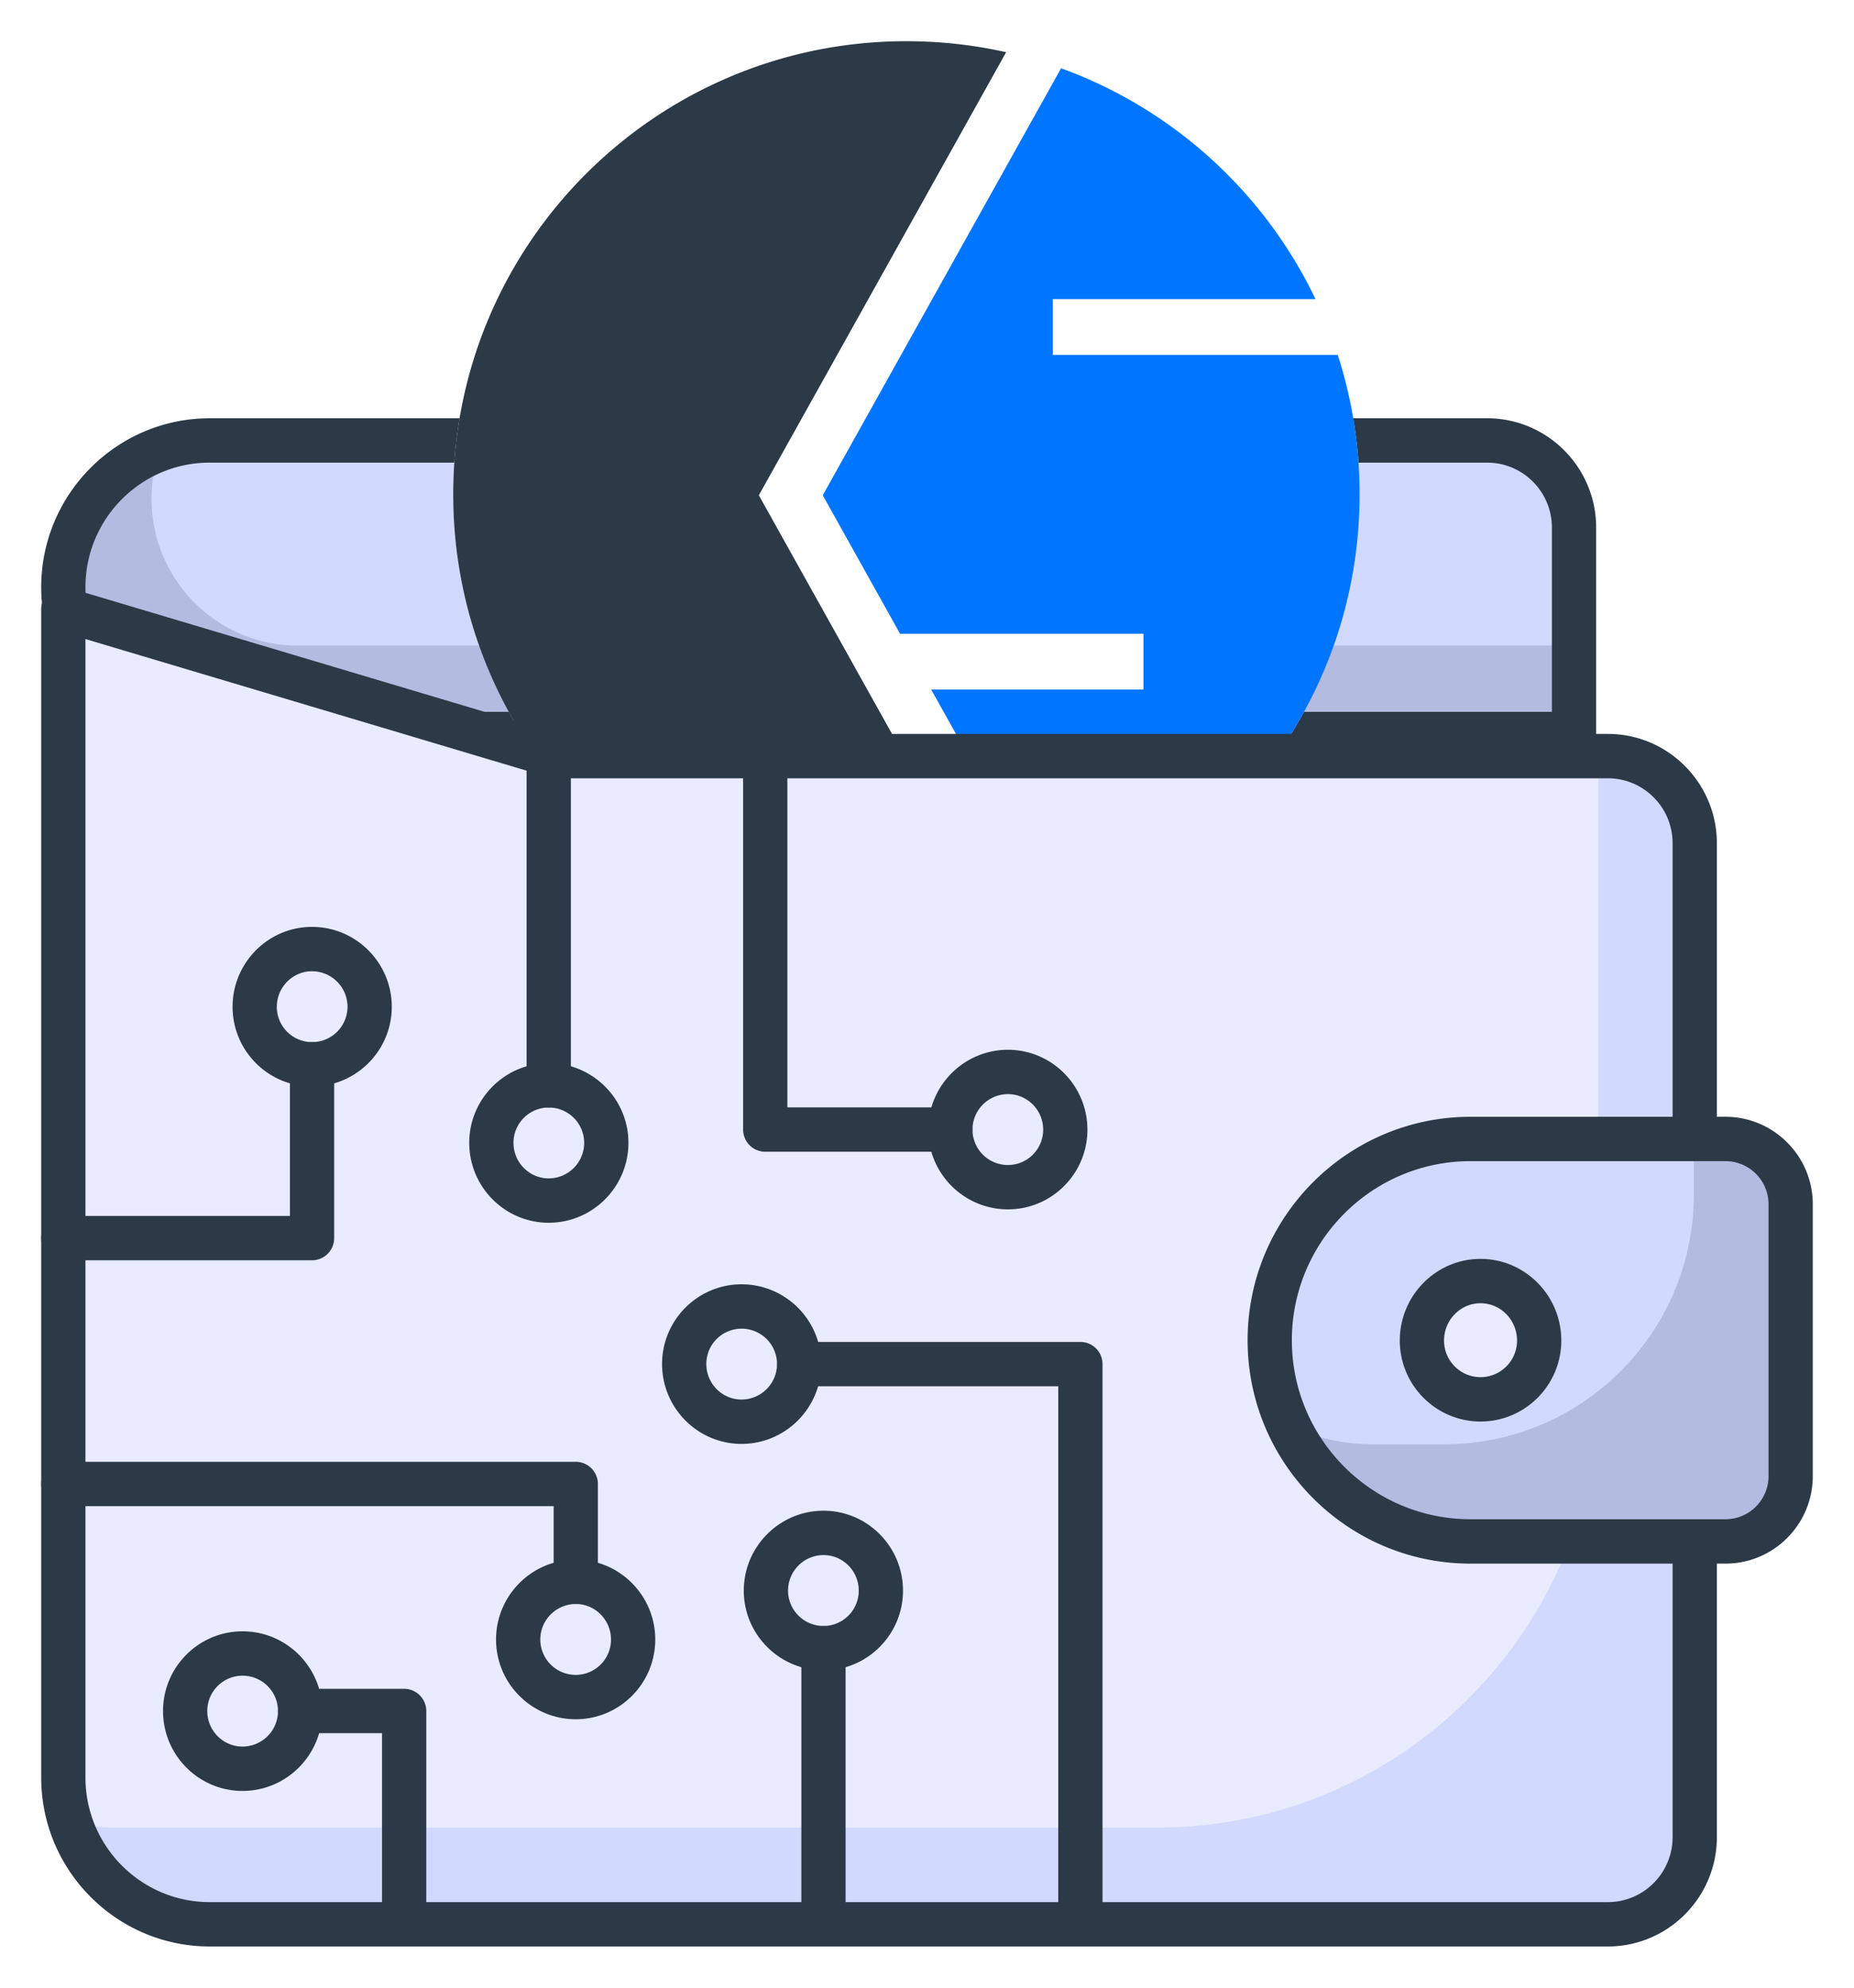 <svg width="180" height="193" fill="none" xmlns="http://www.w3.org/2000/svg"><g filter="url(#filter0_d_2725_2251)"><path d="M152.818 47.227v20.047H20.363c-7.85 0-14.215-6.382-14.215-14.253 0-7.872 6.365-14.253 14.215-14.253h124.019c4.659 0 8.436 3.787 8.436 8.459z" fill="#D2D9FF"/><path d="M152.811 58.688v8.586H20.363c-7.845 0-14.215-6.387-14.215-14.253 0-3.934 1.603-7.486 4.176-10.066a14.217 14.217 0 015.231-3.341 13.942 13.942 0 00-.844 4.821c0 7.867 6.37 14.253 14.215 14.253h123.885z" fill="#B4BBE1"/><path d="M152.818 69.427H20.363C11.34 69.427 4 62.067 4 53.02s7.34-16.407 16.363-16.407h124.019c5.836 0 10.584 4.76 10.584 10.612v20.047a2.151 2.151 0 01-2.148 2.154zM20.363 40.92c-6.654 0-12.067 5.428-12.067 12.1 0 6.671 5.413 12.098 12.067 12.098H150.67V47.226c0-3.477-2.821-6.305-6.288-6.305H20.363z" fill="#2C3A47"/><circle cx="88" cy="44" r="44" fill="#fff"/><path d="M97.683 1.07L73.674 44.09l23.917 42.857A44.154 44.154 0 0188 87.998c-24.3 0-43.999-19.7-43.999-44S63.699 0 87.999 0c3.327 0 6.568.37 9.684 1.07z" fill="#2C3A47"/><path d="M103.017 2.629L79.879 44.09l7.503 13.446h23.634v5.415H90.404L102.931 85.4C119.883 79.286 132 63.057 132 43.999a43.96 43.96 0 00-2.122-13.538h-27.661v-5.416h25.503c-4.949-10.352-13.826-18.468-24.703-22.416z" fill="#0075FF"/><path d="M53.915 69.417h102.186c4.66 0 8.437 3.787 8.437 8.458v96.513c0 4.672-3.777 8.459-8.437 8.459H20.363c-7.85 0-14.215-6.382-14.215-14.253V55.164l47.767 14.253z" fill="#E9ECFF"/><path d="M164.538 77.875v96.513c0 4.652-3.797 8.458-8.436 8.458H20.363c-6.369 0-11.768-4.229-13.582-10.023 1.35.423 2.742.635 4.218.635H112.36c23.621 0 42.813-19.244 42.813-42.928V69.417h.929c4.639 0 8.436 3.806 8.436 8.458z" fill="#D2D9FF"/><path d="M30.296 101.496c-4.255 0-7.716-3.47-7.716-7.736 0-4.28 3.46-7.76 7.716-7.76 4.268 0 7.74 3.48 7.74 7.76 0 4.266-3.472 7.736-7.74 7.736zm0-11.19c-1.886 0-3.42 1.55-3.42 3.454a3.428 3.428 0 003.42 3.43 3.44 3.44 0 003.444-3.43 3.453 3.453 0 00-3.444-3.453z" fill="#2C3A47"/><path d="M30.296 118.372H6.148A2.152 2.152 0 014 116.218c0-1.189.962-2.154 2.148-2.154h22V99.343c0-1.19.962-2.154 2.148-2.154 1.186 0 2.148.965 2.148 2.154v16.875a2.152 2.152 0 01-2.148 2.154zM55.9 162.937c-4.268 0-7.74-3.471-7.74-7.738 0-4.279 3.472-7.76 7.74-7.76 4.255 0 7.716 3.481 7.716 7.76 0 4.267-3.46 7.738-7.716 7.738zm0-11.191a3.453 3.453 0 00-3.444 3.453 3.442 3.442 0 003.444 3.431 3.43 3.43 0 003.42-3.431c0-1.904-1.534-3.453-3.42-3.453z" fill="#2C3A47"/><path d="M55.9 151.746a2.151 2.151 0 01-2.147-2.153v-7.346H6.148A2.15 2.15 0 014 140.094c0-1.189.962-2.154 2.148-2.154H55.9c1.185 0 2.147.965 2.147 2.154v9.499a2.151 2.151 0 01-2.147 2.153zm-32.354 18.151c-4.256 0-7.718-3.481-7.718-7.76 0-4.267 3.462-7.738 7.718-7.738 4.267 0 7.74 3.471 7.74 7.738 0 4.279-3.473 7.76-7.74 7.76zm0-11.191a3.43 3.43 0 00-3.422 3.431c0 1.904 1.535 3.453 3.422 3.453a3.453 3.453 0 003.444-3.453 3.441 3.441 0 00-3.444-3.431z" fill="#2C3A47"/><path d="M39.238 185a2.152 2.152 0 01-2.148-2.154V164.29h-7.954a2.15 2.15 0 01-2.148-2.153c0-1.189.962-2.154 2.148-2.154h10.102c1.185 0 2.148.965 2.148 2.154v20.709A2.151 2.151 0 0139.237 185zm40.715-26.813c-4.268 0-7.74-3.471-7.74-7.738 0-4.279 3.472-7.76 7.74-7.76 4.255 0 7.717 3.481 7.717 7.76 0 4.267-3.462 7.738-7.717 7.738zm0-11.191a3.453 3.453 0 00-3.444 3.453 3.441 3.441 0 003.444 3.431 3.43 3.43 0 003.421-3.431c0-1.904-1.535-3.453-3.421-3.453z" fill="#2C3A47"/><path d="M79.95 185a2.152 2.152 0 01-2.147-2.154v-26.812c0-1.189.962-2.154 2.148-2.154 1.185 0 2.147.965 2.147 2.154v26.812A2.152 2.152 0 0179.951 185zm-26.677-70.272c-4.255 0-7.716-3.482-7.716-7.761 0-4.266 3.46-7.736 7.716-7.736 4.267 0 7.74 3.47 7.74 7.736 0 4.279-3.473 7.761-7.74 7.761zm0-11.19a3.428 3.428 0 00-3.42 3.429c0 1.904 1.533 3.454 3.42 3.454a3.453 3.453 0 003.444-3.454 3.44 3.44 0 00-3.444-3.429z" fill="#2C3A47"/><path d="M53.275 103.538a2.152 2.152 0 01-2.148-2.154V69.416a2.15 2.15 0 012.148-2.153 2.15 2.15 0 012.148 2.153v31.968a2.152 2.152 0 01-2.148 2.154zm38.99 4.294H74.296a2.15 2.15 0 01-2.148-2.153V69.416c0-1.189.963-2.153 2.148-2.153a2.15 2.15 0 012.148 2.153v34.109h15.82c1.187 0 2.149.965 2.149 2.154a2.15 2.15 0 01-2.148 2.153z" fill="#2C3A47"/><path d="M97.859 113.428c-4.268 0-7.74-3.47-7.74-7.737 0-4.279 3.472-7.76 7.74-7.76 4.255 0 7.716 3.481 7.716 7.76 0 4.267-3.461 7.737-7.716 7.737zm0-11.19a3.453 3.453 0 00-3.444 3.453 3.44 3.44 0 003.444 3.43 3.428 3.428 0 003.42-3.43c0-1.904-1.534-3.453-3.42-3.453zM104.893 185a2.152 2.152 0 01-2.148-2.154v-52.24H77.589a2.152 2.152 0 01-2.148-2.154 2.15 2.15 0 012.148-2.153h27.304a2.15 2.15 0 012.148 2.153v54.394a2.152 2.152 0 01-2.148 2.154z" fill="#2C3A47"/><path d="M71.995 136.201c-4.255 0-7.716-3.481-7.716-7.76 0-4.266 3.461-7.737 7.716-7.737 4.268 0 7.74 3.471 7.74 7.737 0 4.279-3.472 7.76-7.74 7.76zm0-11.189a3.428 3.428 0 00-3.42 3.429c0 1.904 1.534 3.453 3.42 3.453a3.453 3.453 0 003.444-3.453 3.44 3.44 0 00-3.444-3.429z" fill="#2C3A47"/><path d="M156.101 185H20.363C11.34 185 4 177.641 4 168.594V55.164c0-.68.32-1.32.864-1.726A2.154 2.154 0 016.76 53.1l47.468 14.163h101.873c5.837 0 10.584 4.76 10.584 10.612v96.513c0 5.852-4.747 10.612-10.584 10.612zM8.296 58.052v110.542c0 6.672 5.413 12.099 12.067 12.099h135.738c3.468 0 6.288-2.828 6.288-6.305V77.875c0-3.478-2.82-6.305-6.288-6.305H53.915a2.11 2.11 0 01-.612-.09L8.296 58.052z" fill="#2C3A47"/><path d="M173.851 112.936v26.391c0 3.504-2.833 6.344-6.327 6.344h-24.761c-10.763 0-19.488-8.748-19.488-19.539 0-10.792 8.725-19.54 19.488-19.54h24.761c3.494 0 6.327 2.841 6.327 6.344z" fill="#D2D9FF"/><path d="M173.859 112.936v26.391a6.327 6.327 0 01-6.327 6.344h-24.76c-7.803 0-14.552-4.61-17.631-11.25 2.488 1.184 5.272 1.819 8.225 1.819h6.833c13.414 0 24.254-10.87 24.254-24.276v-5.372h3.079a6.327 6.327 0 016.327 6.344z" fill="#B4BBE1"/><path d="M167.524 147.825h-24.761c-11.93 0-21.636-9.732-21.636-21.693 0-11.961 9.706-21.693 21.636-21.693h24.761c4.673 0 8.475 3.813 8.475 8.497v26.391c0 4.685-3.802 8.498-8.475 8.498zm-24.761-39.079c-9.561 0-17.34 7.8-17.34 17.386 0 9.586 7.779 17.385 17.34 17.385h24.761a4.19 4.19 0 004.179-4.19v-26.391a4.188 4.188 0 00-4.179-4.189l-24.761-.001z" fill="#2C3A47"/><path d="M149.434 126.167c0 3.139-2.562 5.707-5.693 5.707-3.13 0-5.692-2.568-5.692-5.707 0-3.21 2.562-5.778 5.692-5.778 3.131 0 5.693 2.568 5.693 5.778z" fill="#E9ECFF"/><path d="M143.743 134.028c-4.324 0-7.841-3.526-7.841-7.861 0-4.373 3.517-7.931 7.841-7.931 4.322 0 7.839 3.558 7.839 7.931 0 4.335-3.517 7.861-7.839 7.861zm0-11.485c-1.955 0-3.545 1.626-3.545 3.624 0 1.96 1.59 3.554 3.545 3.554a3.553 3.553 0 003.543-3.554c0-1.998-1.59-3.624-3.543-3.624z" fill="#2C3A47"/></g><defs><filter id="filter0_d_2725_2251" x="0" y="0" width="180" height="193" filterUnits="userSpaceOnUse" color-interpolation-filters="sRGB"><feFlood flood-opacity="0" result="BackgroundImageFix"/><feColorMatrix in="SourceAlpha" type="matrix" values="0 0 0 0 0 0 0 0 0 0 0 0 0 0 0 0 0 0 127 0" result="hardAlpha"/><feOffset dy="4"/><feGaussianBlur stdDeviation="2"/><feComposite in2="hardAlpha" operator="out"/><feColorMatrix type="matrix" values="0 0 0 0 0 0 0 0 0 0 0 0 0 0 0 0 0 0 0.25 0"/><feBlend mode="normal" in2="BackgroundImageFix" result="effect1_dropShadow_2725_2251"/><feBlend mode="normal" in="SourceGraphic" in2="effect1_dropShadow_2725_2251" result="shape"/></filter></defs></svg>